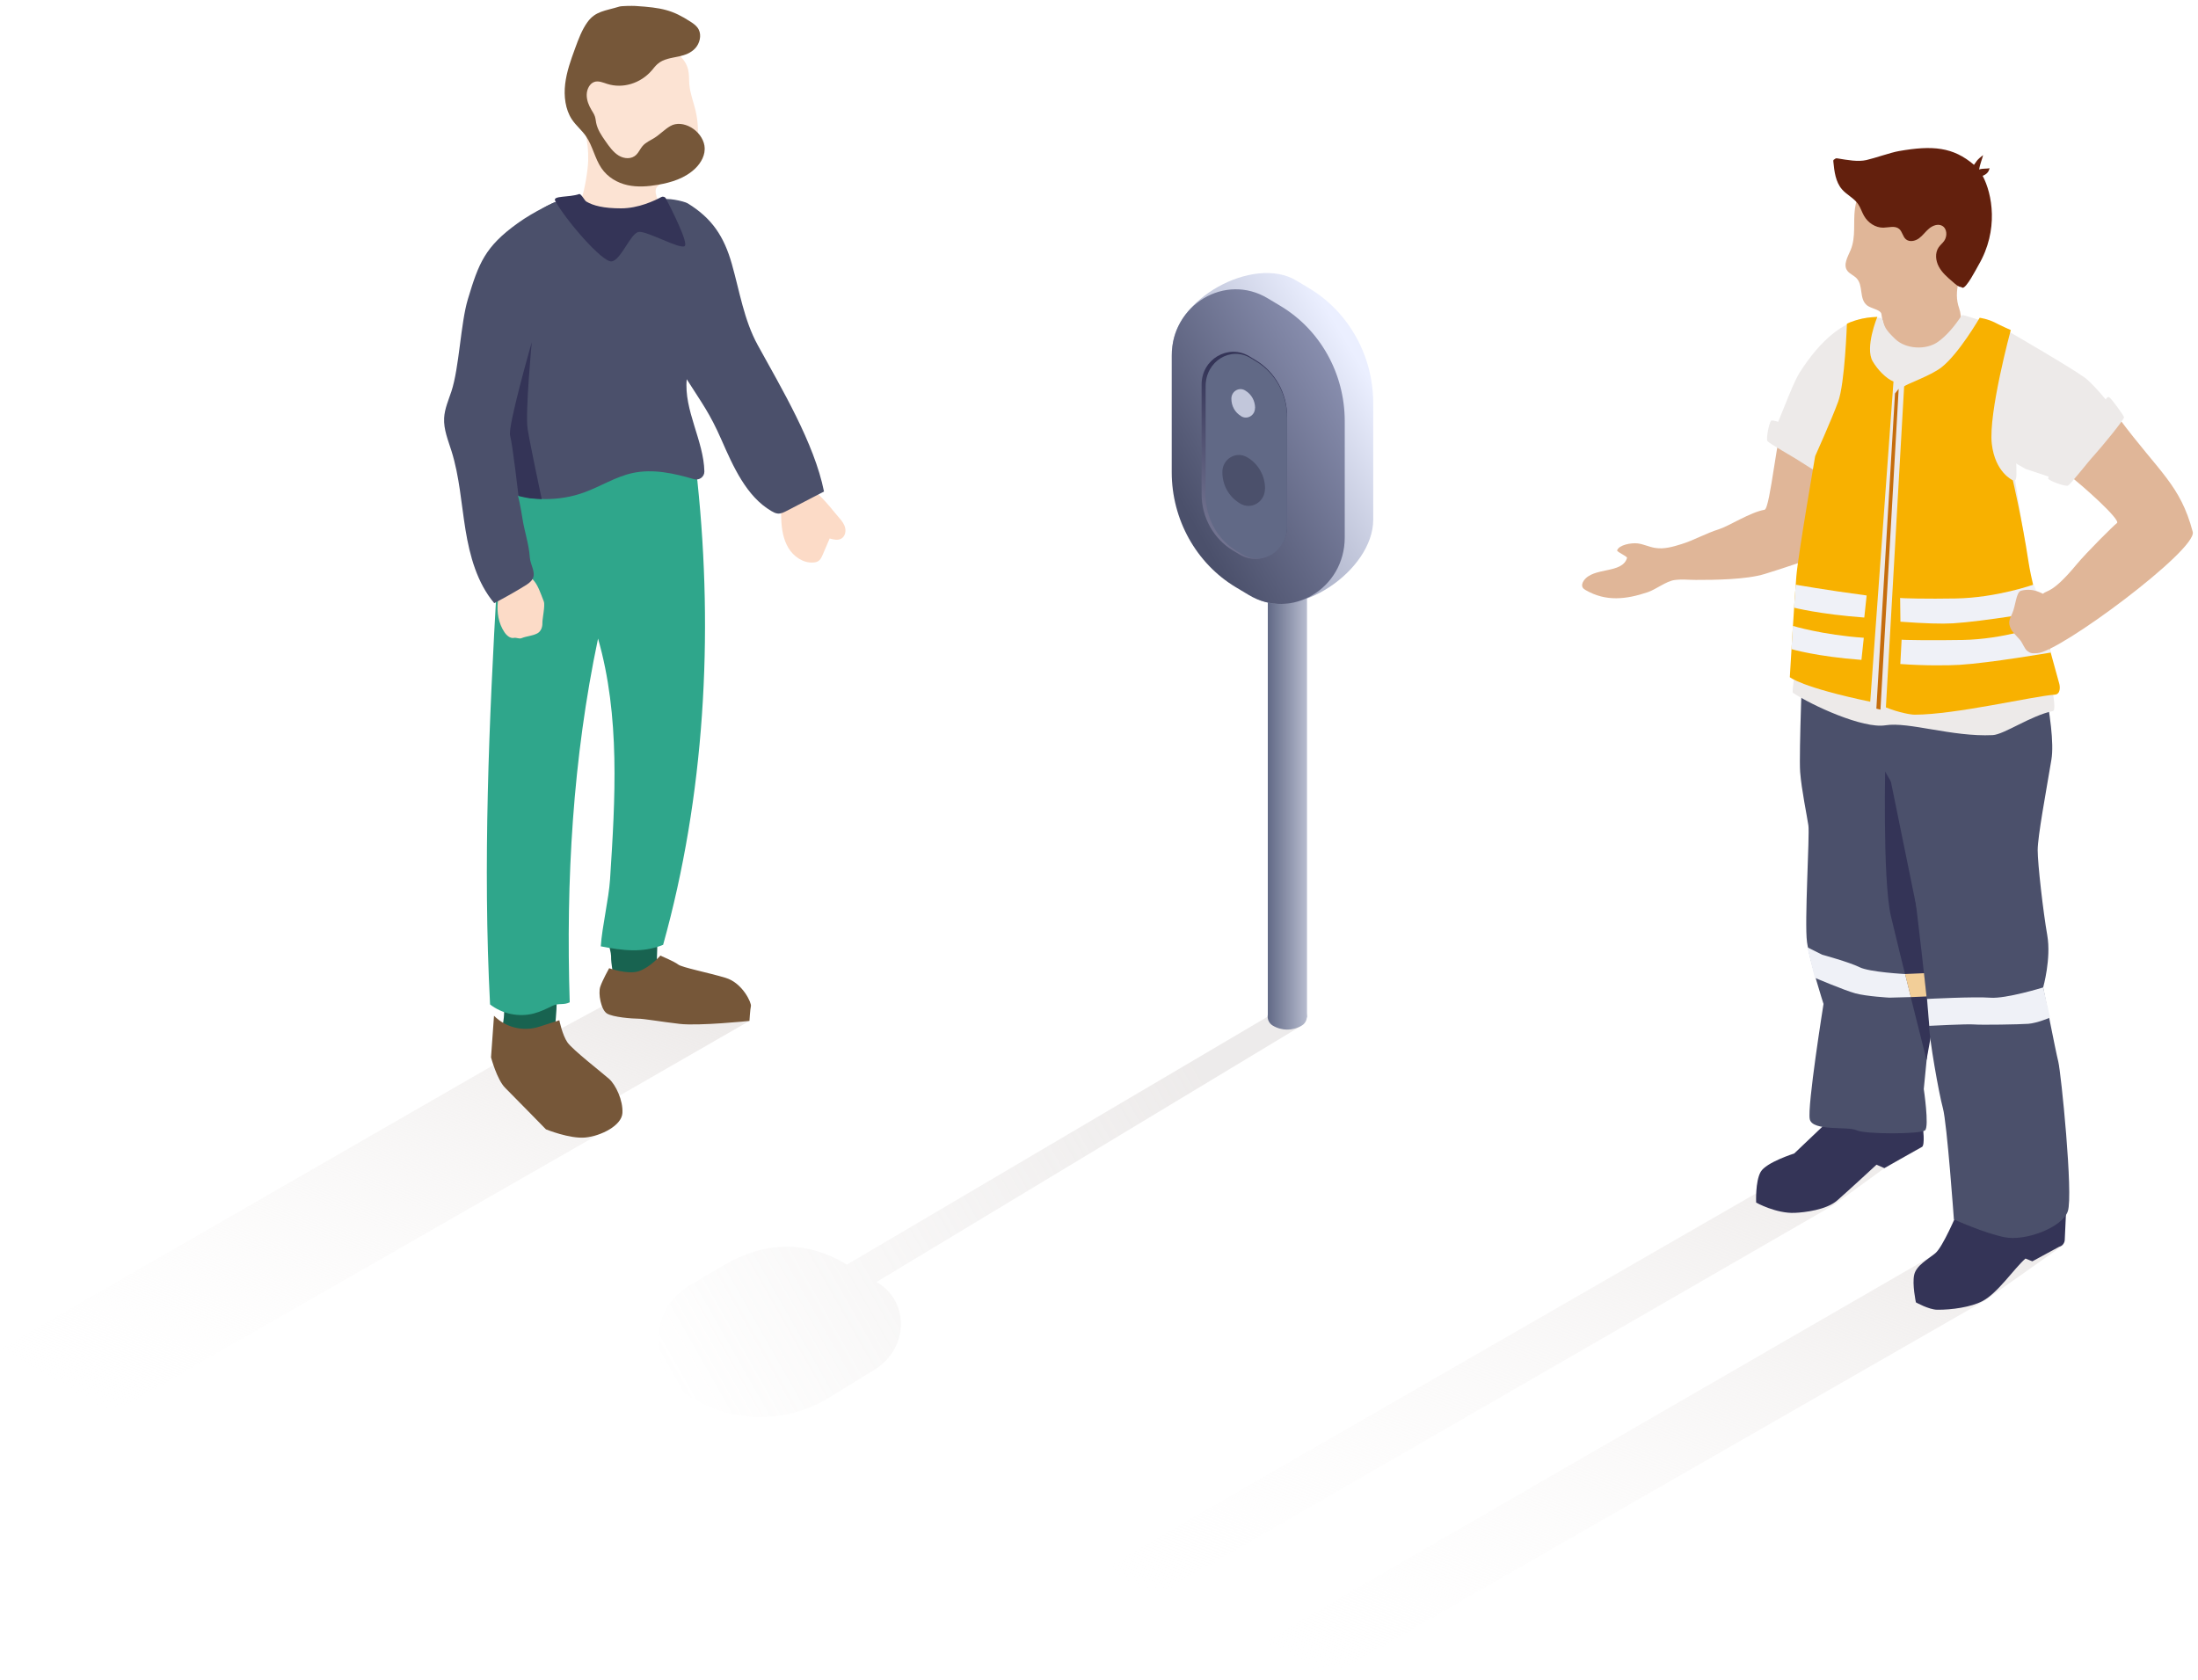 <?xml version="1.0" encoding="UTF-8"?>
<svg xmlns="http://www.w3.org/2000/svg" width="344" height="263" viewBox="0 0 344 263" fill="none">
  <g style="mix-blend-mode:multiply" opacity="0.3">
    <path d="M137.188 200.657L203.528 160.643L203.147 159.231L199.035 158.749L132.546 197.938C126.245 194.083 119.629 194.29 113.262 198.041L107.84 201.243C101.622 204.909 101.34 214.116 107.326 218.195C114.108 222.808 122.846 223.014 129.826 218.711L136.89 214.374C142.146 211.139 142.494 203.79 137.188 200.64V200.657Z" fill="url(#paint0_linear_5765_106276)"></path>
  </g>
  <path d="M203.76 157.7C204.788 158.336 204.805 159.868 203.76 160.505C202.334 161.366 200.577 161.366 199.167 160.505C198.139 159.868 198.139 158.336 199.167 157.717C200.577 156.874 202.318 156.874 203.727 157.717L203.76 157.7Z" fill="url(#paint1_linear_5765_106276)"></path>
  <path d="M204.556 57.103H198.421V159.249H204.556V57.103Z" fill="url(#paint2_linear_5765_106276)"></path>
  <path d="M203.76 55.778C204.788 56.397 204.805 57.946 203.76 58.566C202.334 59.426 200.593 59.426 199.167 58.566C198.139 57.946 198.139 56.397 199.167 55.778C200.577 54.917 202.318 54.917 203.727 55.778H203.76Z" fill="#9096AF"></path>
  <path d="M196.199 93.452L197.858 89.115C191.673 85.397 187.843 78.547 187.843 71.112L183.465 54.866C183.465 46.863 196.183 39.892 202.865 43.902L204.904 45.124C211.089 48.842 214.919 55.692 214.919 63.127V81.336C214.919 89.339 202.865 97.445 196.183 93.452H196.199Z" fill="url(#paint3_linear_5765_106276)"></path>
  <path d="M194.027 86.929L193.016 86.309C189.949 84.468 188.058 81.078 188.058 77.394V60.012C188.058 56.053 192.187 53.575 195.503 55.554L196.515 56.156C199.582 57.998 201.472 61.388 201.472 65.072V82.454C201.472 86.43 197.344 88.908 194.027 86.912V86.929Z" fill="#4B4D51"></path>
  <path d="M195.437 93.125L193.397 91.903C187.213 88.186 183.382 81.319 183.382 73.901V55.692C183.382 47.689 191.739 42.681 198.405 46.691L200.444 47.913C206.629 51.63 210.459 58.48 210.459 65.915V84.124C210.459 92.127 202.102 97.118 195.437 93.125Z" fill="url(#paint4_linear_5765_106276)"></path>
  <path d="M194.011 86.791L192.999 86.189C189.949 84.365 188.058 80.992 188.058 77.36V60.166C188.058 56.242 192.187 53.799 195.487 55.743L196.481 56.346C199.549 58.17 201.439 61.543 201.439 65.175V82.386C201.439 86.31 197.31 88.754 194.011 86.791Z" fill="url(#paint5_linear_5765_106276)"></path>
  <path d="M194.359 86.74L193.397 86.155C190.479 84.347 188.688 81.026 188.688 77.429V60.425C188.688 56.535 192.618 54.126 195.768 56.07L196.73 56.656C199.648 58.463 201.439 61.784 201.439 65.381V82.385C201.439 86.275 197.509 88.685 194.376 86.74H194.359Z" fill="#616986"></path>
  <path d="M196.432 63.867C196.432 62.748 195.868 61.715 194.923 61.148L194.873 61.113C193.911 60.528 192.718 61.251 192.718 62.404C192.718 63.557 193.298 64.573 194.226 65.123L194.26 65.158C195.221 65.726 196.415 65.02 196.415 63.867H196.432Z" fill="#C2C7DB"></path>
  <path d="M198.753 76.499C198.753 73.832 197.377 71.353 195.155 70.011L195.039 69.925C192.751 68.531 189.882 70.252 189.882 73.006C189.882 75.759 191.258 78.169 193.513 79.511L193.629 79.58C195.918 80.957 198.77 79.236 198.77 76.499H198.753Z" fill="#616986"></path>
  <path d="M197.99 76.499C197.99 74.486 196.962 72.644 195.288 71.629L195.188 71.577C193.464 70.544 191.308 71.818 191.308 73.883C191.308 75.949 192.336 77.756 194.027 78.771L194.11 78.823C195.835 79.856 197.974 78.565 197.974 76.499H197.99Z" fill="#4B506B"></path>
  <path d="M95.593 176.465L95.873 172.115L117.287 159.795L94.258 157.505L77.333 166.65L0.229 211.049L17.459 221.224L95.588 176.47L95.593 176.465Z" fill="url(#paint6_linear_5765_106276)"></path>
  <path d="M131.327 81.046C131.747 81.511 132.142 82.031 132.277 82.641C132.412 83.251 132.222 83.976 131.682 84.296C131.142 84.621 130.452 84.456 129.847 84.286C129.482 85.131 129.117 85.976 128.757 86.826C128.602 87.186 128.432 87.561 128.117 87.791C127.873 87.966 127.562 88.031 127.257 88.046C125.682 88.141 124.192 87.106 123.382 85.751C122.572 84.396 122.328 82.781 122.268 81.201C122.233 80.271 122.253 79.341 122.333 78.421C122.398 77.661 122.528 76.846 123.058 76.291C125.757 73.466 129.887 79.436 131.332 81.046H131.327Z" fill="#FCDBC7"></path>
  <path d="M102.797 152.529C102.842 152.779 102.877 153.044 102.757 153.269C102.582 153.604 102.147 153.684 101.772 153.729C100.062 153.919 98.343 154.009 96.618 154.004C96.412 154.004 96.177 153.989 96.052 153.824C95.963 153.704 95.963 153.549 95.963 153.399C95.972 151.919 95.627 151.109 95.637 149.629C95.642 148.744 94.447 145.324 94.882 144.549C96.237 144.759 101.272 143.559 102.337 144.549C103.317 145.459 102.607 151.294 102.792 152.529H102.797Z" fill="#186350"></path>
  <path d="M86.613 164.21C84.948 164.26 83.283 164.26 81.618 164.21C80.598 164.18 79.438 164.055 78.843 163.23C78.163 162.29 78.588 161 78.778 159.855C79.048 158.23 78.778 156.57 78.898 154.925C78.918 154.675 78.968 154.39 79.193 154.275C79.338 154.2 79.513 154.225 79.673 154.255C81.623 154.585 86.323 154.405 87.068 156.545C87.333 157.315 86.443 164.22 86.623 164.215L86.613 164.21Z" fill="#186350"></path>
  <path d="M92.164 35.827C91.204 34.562 90.504 32.352 91.089 30.822C91.459 29.852 92.019 26.702 92.054 25.132C92.089 23.532 91.939 22.017 91.494 20.497C90.424 16.857 90.904 12.467 93.319 9.777C94.829 8.097 96.889 7.242 98.909 6.537C99.604 6.297 100.319 6.062 101.044 6.082C101.979 6.107 102.859 6.547 103.709 6.982C105.384 7.832 107.254 8.932 107.709 10.947C107.879 11.692 107.823 12.472 107.888 13.237C108.008 14.622 108.524 15.917 108.849 17.262C109.354 19.372 109.368 21.627 108.898 23.747C108.713 24.572 108.449 25.397 107.964 26.047C107.334 26.887 106.409 27.352 105.504 27.742C104.594 28.132 103.654 28.487 102.899 29.187C102.144 29.887 103.084 31.447 103.344 32.507C102.389 33.117 99.739 32.592 98.644 32.602C96.369 32.622 94.434 36.077 92.174 35.827H92.164Z" fill="#FCE3D3"></path>
  <path d="M110.253 22.862C110.463 24.192 109.718 25.497 108.808 26.372C107.203 27.912 105.078 28.557 103.003 28.917C101.418 29.192 99.788 29.322 98.213 28.977C96.638 28.632 95.108 27.757 94.128 26.317C93.108 24.822 92.753 22.852 91.733 21.357C91.068 20.382 90.143 19.657 89.493 18.672C88.473 17.117 88.223 15.052 88.453 13.132C88.683 11.212 89.338 9.397 89.993 7.607C90.523 6.157 91.063 4.677 91.943 3.462C93.188 1.737 94.668 1.722 96.948 1.027C97.288 0.922 98.983 0.907 99.408 0.932C103.623 1.197 105.238 1.567 108.073 3.397C108.568 3.717 109.078 4.077 109.358 4.637C109.823 5.567 109.498 6.807 108.818 7.547C108.143 8.287 107.198 8.627 106.273 8.827C105.093 9.087 103.813 9.197 102.873 10.047C102.553 10.332 102.293 10.692 102.008 11.022C100.238 13.067 97.463 13.907 95.033 13.132C94.363 12.922 93.668 12.597 93.003 12.827C92.278 13.082 91.833 13.977 91.823 14.837C91.813 15.697 92.153 16.517 92.578 17.227C92.773 17.552 92.988 17.867 93.108 18.232C93.213 18.552 93.238 18.892 93.303 19.227C93.518 20.302 94.138 21.202 94.738 22.067C95.343 22.937 95.973 23.827 96.833 24.352C97.693 24.877 98.848 24.952 99.583 24.222C99.968 23.842 100.198 23.292 100.553 22.872C101.063 22.272 101.788 21.987 102.433 21.577C103.293 21.032 104.028 20.242 104.908 19.732C106.828 18.612 109.873 20.382 110.263 22.857L110.253 22.862Z" fill="#765739"></path>
  <path d="M109.158 75.411C111.678 99.486 110.288 124.565 103.783 147.88C100.563 149.195 97.443 148.775 94.028 148.12C94.228 145.03 95.278 140.715 95.478 137.625C96.293 125.01 97.078 112.1 93.598 99.951C89.643 118.705 88.563 137.73 89.163 156.884C88.173 157.369 87.443 156.949 86.448 157.439C85.513 157.899 84.573 158.359 83.568 158.624C81.228 159.244 78.608 158.704 76.698 157.214C75.558 135.355 76.533 112.835 77.793 90.976C78.108 85.521 78.423 80.036 79.623 74.706C79.753 74.121 79.933 73.486 80.433 73.156C80.788 72.921 81.238 72.891 81.668 72.871C87.188 72.601 92.708 72.331 98.228 72.061C102.173 71.866 108.758 71.486 109.168 75.416L109.158 75.411Z" fill="#2FA68B"></path>
  <path d="M79.104 76.941C83.019 78.456 87.488 78.506 91.433 77.071C93.988 76.141 96.338 74.616 98.993 74.041C102.183 73.346 105.458 74.076 108.623 75.001C109.428 75.236 110.253 74.636 110.238 73.791C110.138 68.976 107.013 64.206 107.478 59.356C109.923 63.206 111.078 64.666 112.913 68.841C114.753 73.016 116.798 77.691 120.733 79.996C121.043 80.176 121.368 80.351 121.723 80.381C122.213 80.426 122.678 80.191 123.113 79.966C125.063 78.956 127.013 77.946 128.963 76.936C127.448 69.366 122.303 60.776 118.588 54.011C116.438 50.101 115.753 45.592 114.533 41.302C113.313 37.012 111.433 34.157 107.628 31.827C107.073 31.487 104.068 30.837 103.678 31.322C99.813 36.102 90.518 31.617 90.518 31.617C90.518 31.617 89.913 31.157 89.118 31.047C88.938 31.022 88.753 31.047 88.583 31.097C81.689 32.952 82.489 36.417 81.284 41.127C78.299 52.756 77.769 65.006 79.104 76.936V76.941Z" fill="#4B506B"></path>
  <path d="M103.498 30.847C103.763 30.707 104.088 30.807 104.223 31.072C105.083 32.732 107.783 38.052 107.158 38.517C106.418 39.072 101.258 36.117 99.963 36.302C98.673 36.487 97.198 40.727 95.723 40.912C94.248 41.097 88.458 34.322 86.893 31.437C86.428 30.587 89.068 30.932 90.638 30.377C90.933 30.272 91.483 31.382 91.753 31.542C92.838 32.192 94.473 32.612 97.203 32.612C99.933 32.612 102.473 31.397 103.498 30.842V30.847Z" fill="#343457"></path>
  <path d="M85.114 94.17C85.344 94.765 84.864 96.88 84.888 97.515C84.913 98.15 84.654 98.84 84.094 99.135C83.289 99.555 82.439 99.55 81.599 99.895C81.269 100.03 80.804 99.765 80.454 99.84C79.844 99.965 79.284 99.46 78.939 98.94C78.019 97.565 77.734 95.83 77.919 94.185C78.104 92.54 78.734 90.975 79.514 89.515C79.624 89.31 79.759 89.09 79.979 89.01C80.189 88.935 80.424 89.015 80.634 89.095C83.769 90.29 83.989 91.225 85.119 94.165L85.114 94.17Z" fill="#FCDBC7"></path>
  <path d="M103.347 149.569C103.347 149.569 105.552 150.499 106.137 150.964C106.722 151.429 110.902 152.244 113.572 153.054C116.242 153.864 117.637 157.004 117.522 157.469C117.407 157.934 117.292 159.794 117.292 159.794C117.292 159.794 109.392 160.609 106.372 160.259C103.353 159.909 100.798 159.444 99.868 159.444C98.938 159.444 95.918 159.214 94.988 158.629C94.058 158.049 93.593 155.494 93.943 154.449C94.293 153.404 95.338 151.544 95.338 151.544C95.338 151.544 98.243 152.589 99.983 152.009C101.728 151.429 103.352 149.569 103.352 149.569H103.347Z" fill="#765739"></path>
  <path d="M87.538 159.684C87.538 159.684 88.003 162.009 88.818 163.169C89.633 164.329 94.278 167.934 95.323 168.864C96.368 169.794 97.528 172.234 97.413 174.209C97.298 176.184 94.043 177.809 91.603 178.044C89.163 178.279 85.443 176.764 85.443 176.764C85.443 176.764 80.333 171.534 79.053 170.259C77.773 168.979 76.849 165.494 76.849 165.494L77.314 158.989C79.168 160.844 81.903 161.504 84.398 160.699L87.538 159.689V159.684Z" fill="#765739"></path>
  <path d="M81.008 34.946C75.878 38.631 74.913 41.226 73.224 46.831C72.089 50.596 71.879 57.541 70.644 61.271C70.189 62.641 69.584 63.991 69.508 65.431C69.413 67.206 70.133 68.906 70.663 70.601C71.913 74.581 72.179 78.785 72.849 82.9C73.519 87.015 74.668 91.215 77.349 94.405C78.973 93.56 80.568 92.66 82.128 91.7C82.598 91.41 83.083 91.095 83.353 90.615C83.913 89.6 83.008 88.43 82.923 87.275C82.768 85.095 82.098 83.255 81.783 81.255C81.493 79.425 81.168 77.71 80.623 75.941C79.013 70.726 79.008 65.026 80.603 59.806C81.168 57.956 81.933 56.171 82.468 54.311C82.988 52.521 83.293 50.681 83.603 48.841C84.253 44.951 84.903 41.061 85.558 37.171C85.708 36.281 86.908 31.611 86.908 31.611C86.908 31.611 83.713 33.001 81.003 34.946H81.008Z" fill="#4B506B"></path>
  <path d="M81.154 77.636C81.154 77.636 80.224 69.596 79.834 68.161C79.444 66.726 83.224 53.566 83.224 53.566C83.224 53.566 82.184 64.641 82.574 67.116C82.964 69.591 84.784 78.121 84.784 78.121C84.784 78.121 83.404 78.056 82.944 77.996C82.259 77.906 81.159 77.626 81.159 77.626L81.154 77.636Z" fill="#343457"></path>
  <path d="M180.672 249.95L287.008 188.587L294.907 182.847L300.991 179.45L292.835 176.418L173.045 245.398L180.672 249.954V249.95Z" fill="url(#paint7_linear_5765_106276)"></path>
  <path d="M207.771 262.585L310.638 203.57L322.995 194.822L313.457 190.174L197.984 256.888L207.776 262.58L207.771 262.585Z" fill="url(#paint8_linear_5765_106276)"></path>
  <path d="M284.619 87.114C281.068 88.205 279.728 88.754 276.182 89.84C273.353 90.714 268.375 90.777 265.415 90.767C264.202 90.767 263.285 90.631 262.082 90.787C260.815 90.947 259.137 92.261 257.928 92.674C254.479 93.838 251.34 94.188 248.181 92.373C247.987 92.261 247.793 92.135 247.691 91.941C247.516 91.626 247.647 91.218 247.846 90.918C249.341 88.681 253.931 89.889 254.649 87.293C254.406 86.934 253.324 86.531 253.077 86.172C253.363 85.265 255.333 84.94 256.279 85.052C257.225 85.163 258.098 85.614 259.04 85.76C260.418 85.993 261.82 85.58 263.149 85.168C265.022 84.6 267.075 83.436 268.948 82.863C270.578 82.364 273.911 80.17 276.157 79.792C277.079 79.637 278.161 67.017 279.316 65.464C280.131 64.363 283.853 72.155 285.221 72.228C285.677 72.252 286.084 72.509 286.453 72.776C287.899 73.814 285.119 86.954 284.629 87.104H284.614L284.619 87.114Z" fill="#E0B698"></path>
  <path d="M290.787 72.828C290.787 72.828 291.379 72.979 291.267 73.318C291.156 73.658 288.846 75.958 288.54 76.084C288.235 76.21 283.062 73.124 281.893 72.333C280.724 71.542 276.828 69.393 276.609 69.024C276.391 68.656 276.842 66.322 277.172 65.861C277.502 65.4 283.771 68.238 285.377 69.209C286.983 70.174 290.792 72.823 290.792 72.823L290.787 72.828Z" fill="#EDEAE9"></path>
  <path d="M286.502 175.119L280.806 180.544C280.806 180.544 276.415 181.922 275.556 183.421C274.698 184.92 274.848 188.229 274.848 188.229C274.848 188.229 277.987 189.976 280.918 189.835C282.412 189.767 285.828 189.389 287.546 187.885C289.263 186.385 293.688 182.295 293.688 182.295L294.911 182.839C294.911 182.839 299.71 180.102 300.806 179.505C301.306 179.238 300.942 176.366 300.942 176.366L286.502 175.109H286.507L286.502 175.119Z" fill="#343457"></path>
  <path d="M282.165 102.125C282.165 102.125 281.525 118.025 281.733 120.82C281.947 123.619 282.806 127.7 283.024 129.199C283.242 130.698 282.383 144.454 282.81 147.467C283.242 150.475 285.392 157.137 285.392 157.137C285.392 157.137 282.81 173.255 283.242 175.186C283.674 177.117 289.259 176.258 290.549 176.904C291.84 177.554 300.646 177.544 301.296 176.904C301.947 176.263 301.083 170.455 301.083 170.455L302.582 155.201L302.15 125.545L299.569 104.488L282.165 102.125Z" fill="#4B506B"></path>
  <path d="M295.085 118.166C295.085 118.166 294.576 137.54 295.939 143.387C297.303 149.228 301.514 165.909 301.514 165.909L303.072 157.336L295.085 118.171V118.166Z" fill="#343457"></path>
  <path d="M306.26 189.965C306.26 189.965 304.071 195.161 302.907 196.137C301.742 197.117 299.938 198.029 299.588 199.509C299.239 200.984 299.85 203.846 299.85 203.846C299.85 203.846 301.873 204.982 303.183 205.001C305.483 205.025 308.487 204.579 310.243 203.662C312.684 202.386 315.202 198.558 317.002 196.986L318.074 197.422L322.281 195.137C322.771 195.011 323.12 194.584 323.145 194.079L323.334 189.984L306.269 189.97H306.264L306.26 189.965Z" fill="#343457"></path>
  <path d="M318.293 99.781C318.293 99.781 321.918 113.731 321.059 118.888C320.2 124.046 318.909 130.916 318.909 133.066C318.909 135.215 319.768 142.736 320.409 146.384C321.049 150.033 319.768 154.55 319.768 154.55C319.768 154.55 321.699 164.439 322.131 166.151C322.563 167.864 324.494 186.995 323.63 189.572C322.772 192.143 316.969 194.302 313.742 193.652C310.52 193.012 305.795 190.862 305.795 190.862C305.795 190.862 304.722 175.821 304.077 173.458C303.427 171.091 301.927 162.498 301.927 160.567C301.927 158.636 298.279 126.622 297.415 124.9C296.556 123.182 292.476 116.952 292.044 114.371C291.612 111.79 290.972 104.274 290.972 104.274L318.288 99.781H318.293Z" fill="#4B506B"></path>
  <path d="M306.629 48.272C304.65 42.935 311.37 36.817 310.948 31.227C310.618 26.86 304.611 25.215 299.502 25.696C294.393 26.176 290.885 28.326 290.308 32.668C290.021 34.818 290.482 37.074 289.643 39.111C289.187 40.208 288.386 41.474 289.158 42.43C289.507 42.862 290.099 43.095 290.502 43.488C291.71 44.657 290.875 46.782 292.239 47.826C292.845 48.287 294.402 48.5 294.461 49.184C294.577 50.572 296.164 55.22 297.445 56.516C298.954 58.034 301.928 57.923 303.781 56.71C305.63 55.497 307.614 50.936 306.62 48.267H306.625L306.629 48.272Z" fill="#E0B698"></path>
  <path d="M307.055 49.331C314.183 52.596 316.342 75.245 315.376 75.134C316.216 80.34 317.768 90.486 318.608 95.687C318.913 97.569 318.821 100.185 319.612 101.917C320.49 103.848 322.077 111.135 321.315 111.286C317.87 111.98 313.654 114.973 311.863 115.061C305.551 115.366 298.715 112.936 295.081 113.523C291.577 114.09 283.562 110.408 280.607 108.438C280.146 108.132 283.29 92.722 283.446 88.807C283.635 84.139 283.819 79.476 284.008 74.809C284.037 74.018 284.95 73.518 284.465 72.897C284.018 72.325 282.359 71.752 281.709 71.412C279.515 70.267 276.929 68.889 277.148 68.501C278.375 66.352 280.345 60.379 281.67 58.293C284.615 53.659 289.083 48.943 294.518 49.802C294.998 51.228 294.979 51.49 296.623 53.072C298.268 54.654 301.441 54.828 303.3 53.509C304.6 52.587 305.881 51.112 307.046 49.326H307.05L307.055 49.331Z" fill="#EDEAE9"></path>
  <path d="M301.048 63.391C301.048 63.391 300.5 71.441 299.583 78.214C298.666 84.987 299.404 107.67 299.404 107.67L297.938 107.302C297.938 107.302 297.39 89.189 298.118 80.587C298.846 71.984 299.763 63.207 299.763 63.207L301.048 63.387V63.391Z" fill="#4B506B"></path>
  <path d="M307.201 49.308C307.201 49.308 312.422 50.792 313.873 51.607C315.328 52.423 324.489 57.765 326.318 59.138C328.147 60.516 331.539 65.018 331.539 65.018C331.539 65.018 328.361 67.886 327.152 69.545C325.944 71.209 323.164 75.45 323.164 75.45L317.041 73.407C317.041 73.407 310.083 69.618 307.846 67.022C305.61 64.426 307.196 49.303 307.196 49.303L307.201 49.308Z" fill="#EDEAE9"></path>
  <path d="M295.158 110.723C297.216 111.552 299.079 111.863 299.641 111.863C306.027 111.863 318.244 108.952 321.582 108.729C322.519 108.665 322.412 107.462 322.29 107.021C321.437 103.813 318.19 92.659 317.482 87.986C316.458 81.237 315.022 75.177 315.022 75.177C315.022 75.177 312.242 73.979 311.728 69.466C311.175 64.658 314.697 51.66 314.697 51.66C314.697 51.66 313.169 50.985 312.242 50.5C311.102 49.908 309.831 49.738 309.831 49.738C309.831 49.738 306.556 55.401 303.834 57.511C302.131 58.831 298.22 60.16 298.006 60.5L295.153 110.713L295.158 110.723Z" fill="#F8B100"></path>
  <path d="M296.342 59.718C295.216 59.262 293.902 57.937 293.091 56.564C291.82 54.41 293.814 49.592 293.814 49.592C293.814 49.592 292.407 49.65 291.446 49.873C289.632 50.291 289.05 50.684 289.05 50.684C289.05 50.684 288.739 59.999 287.681 62.877C286.624 65.754 284.086 71.392 284.086 71.392C284.086 71.392 281.437 86.7 281.141 90.174C280.84 93.648 280.117 105.991 280.117 105.991C280.117 105.991 281.874 107.563 292.703 109.834" fill="#F8B100"></path>
  <path d="M319.767 154.555C319.767 154.555 313.926 156.355 311.49 156.161C309.054 155.967 301.597 156.355 301.597 156.355L301.941 160.566C301.941 160.566 307.89 160.251 308.962 160.348C310.034 160.445 316.075 160.348 317.443 160.246C318.807 160.144 320.849 159.276 320.849 159.276L319.777 154.555H319.772H319.767Z" fill="#EFF1F7"></path>
  <path d="M298.153 152.456C298.153 152.456 292.583 152.165 291.025 151.384C289.468 150.602 285.183 149.433 285.183 149.433L282.85 148.264L284.019 153.038C284.019 153.038 288.599 154.988 290.355 155.474C292.112 155.959 295.712 156.153 295.712 156.153L299.065 156.061L298.167 152.446L298.153 152.461V152.456Z" fill="#EFF1F7"></path>
  <path d="M298.152 152.455L301.117 152.324L301.51 155.963L299.055 156.07L298.152 152.455Z" fill="#F2CE98"></path>
  <path d="M291.69 99.825C285.241 99.379 280.598 97.967 280.598 97.967L280.375 101.601C280.375 101.601 284.3 102.765 291.326 103.285L291.695 99.825H291.69Z" fill="#EFF1F7"></path>
  <path d="M292.141 93.202C285.649 92.343 281.04 91.514 281.04 91.514L280.782 95.114C280.782 95.114 284.751 96.138 291.772 96.657L292.141 93.197V93.202Z" fill="#EFF1F7"></path>
  <path d="M297.405 103.929C301.136 104.21 304.969 104.167 306.706 104.06C311.452 103.769 321.01 102.129 321.01 102.129L319.336 97.99C319.336 97.99 313.567 100.052 307.163 100.169C302.752 100.251 297.662 100.183 297.614 100.12L297.41 103.934L297.405 103.929Z" fill="#EFF1F7"></path>
  <path d="M297.434 97.307C301.166 97.588 303.921 97.666 305.658 97.564C310.404 97.273 319.962 95.633 319.962 95.633L318.288 91.494C318.288 91.494 312.519 93.556 306.114 93.673C301.704 93.755 297.434 93.653 297.381 93.585L297.429 97.307H297.434Z" fill="#EFF1F7"></path>
  <path d="M327.468 69.267C328.943 67.379 331.068 64.711 331.684 65.54C337.972 73.968 341.233 75.88 343.178 83.25C343.916 86.04 322.232 102.178 318.831 102.231C318.195 102.246 317.87 102.367 317.225 101.838C316.881 101.557 316.517 100.64 316.23 100.266C315.944 99.892 314.935 98.907 314.736 98.485C314.231 97.432 314.479 96.991 314.911 96.05C315.478 94.808 315.522 92.668 316.308 92.459C318.341 91.925 319.666 93.022 319.767 92.92C320.345 92.343 321.209 92.92 324.969 88.379C326.556 86.462 330.898 82.149 331.31 81.877C332.004 81.416 325.842 75.909 323.814 74.39C323.499 74.153 325.978 71.174 327.477 69.257H327.472L327.468 69.267Z" fill="#E0B698"></path>
  <path d="M297.156 60.859L296.578 61.587L293.662 110.917L294.303 111.072L297.156 60.859Z" fill="#C66D0C"></path>
  <path d="M329.544 62.577C329.544 62.577 329.787 62.014 330.107 62.179C330.423 62.339 332.344 64.978 332.426 65.299C332.509 65.619 328.671 70.257 327.71 71.296C326.75 72.334 324.033 75.856 323.63 76.012C323.227 76.167 320.99 75.371 320.588 74.973C320.185 74.576 323.945 68.816 325.148 67.38C326.352 65.939 329.544 62.581 329.544 62.581V62.577Z" fill="#EDEAE9"></path>
  <path d="M286.968 25.038C286.997 24.98 287.056 24.95 287.119 24.931C287.221 24.819 287.366 24.756 287.536 24.785C289.176 25.057 290.782 25.353 292.107 25.052C293.354 24.771 295.92 23.868 297.177 23.65C302.47 22.714 305.683 23.014 308.938 25.799C309.089 25.576 309.263 25.353 309.399 25.159C309.559 24.936 310.035 24.519 310.365 24.276C310.277 24.752 309.845 25.741 309.753 26.537C310.175 26.333 311.049 26.445 311.374 26.314C311.262 27.017 310.767 27.328 310.297 27.522C311.791 30.322 312.868 35.984 309.647 41.496C309.341 42.02 307.711 45.222 307.128 45.033C307.056 45.008 306.978 44.97 306.91 44.916C306.532 44.955 305.906 44.368 305.585 44.087C304.775 43.393 303.945 42.684 303.441 41.743C302.936 40.807 302.81 39.589 303.412 38.711C303.659 38.352 304.008 38.075 304.266 37.721C304.794 36.978 304.746 35.761 303.941 35.334C303.29 34.989 302.475 35.304 301.908 35.775C301.34 36.251 300.918 36.877 300.326 37.308C299.734 37.74 298.851 37.925 298.288 37.454C297.788 37.032 297.725 36.241 297.221 35.824C296.571 35.28 295.6 35.62 294.756 35.634C293.514 35.654 292.34 34.863 291.728 33.776C291.384 33.179 291.194 32.5 290.801 31.932C290.146 30.996 289.03 30.501 288.283 29.637C287.274 28.473 287.08 26.828 286.929 25.29C286.925 25.203 286.915 25.11 286.954 25.033H286.959L286.968 25.038Z" fill="#63200D"></path>
  <defs>
    <linearGradient id="paint0_linear_5765_106276" x1="201.174" y1="159.558" x2="103.119" y2="215.304" gradientUnits="userSpaceOnUse">
      <stop offset="0.14" stop-color="#C4BCBB"></stop>
      <stop offset="1" stop-color="#C4BCBB" stop-opacity="0"></stop>
    </linearGradient>
    <linearGradient id="paint1_linear_5765_106276" x1="198.405" y1="159.111" x2="208.635" y2="159.111" gradientUnits="userSpaceOnUse">
      <stop stop-color="#616986"></stop>
      <stop offset="1" stop-color="#F0F3FF"></stop>
    </linearGradient>
    <linearGradient id="paint2_linear_5765_106276" x1="198.405" y1="108.184" x2="208.619" y2="108.184" gradientUnits="userSpaceOnUse">
      <stop stop-color="#616986"></stop>
      <stop offset="1" stop-color="#F0F3FF"></stop>
    </linearGradient>
    <linearGradient id="paint3_linear_5765_106276" x1="183.996" y1="78.393" x2="214.679" y2="59.854" gradientUnits="userSpaceOnUse">
      <stop stop-color="#9096AF"></stop>
      <stop offset="1" stop-color="#EBEFFF"></stop>
    </linearGradient>
    <linearGradient id="paint4_linear_5765_106276" x1="184.228" y1="77.635" x2="217.689" y2="58.742" gradientUnits="userSpaceOnUse">
      <stop stop-color="#4B506B"></stop>
      <stop offset="1" stop-color="#969CBD"></stop>
    </linearGradient>
    <linearGradient id="paint5_linear_5765_106276" x1="164.315" y1="100.784" x2="199.414" y2="69.2" gradientUnits="userSpaceOnUse">
      <stop stop-color="#E4E8F9"></stop>
      <stop offset="1" stop-color="#343457"></stop>
    </linearGradient>
    <linearGradient id="paint6_linear_5765_106276" x1="42.424" y1="230.304" x2="73.843" y2="143.98" gradientUnits="userSpaceOnUse">
      <stop stop-color="#FDFCFC" stop-opacity="0"></stop>
      <stop offset="1" stop-color="#EDEAE9"></stop>
    </linearGradient>
    <linearGradient id="paint7_linear_5765_106276" x1="218.367" y1="263.666" x2="255.121" y2="162.687" gradientUnits="userSpaceOnUse">
      <stop stop-color="#FDFCFC" stop-opacity="0"></stop>
      <stop offset="1" stop-color="#EDEAE9"></stop>
    </linearGradient>
    <linearGradient id="paint8_linear_5765_106276" x1="242.516" y1="275.229" x2="278.149" y2="177.326" gradientUnits="userSpaceOnUse">
      <stop stop-color="#FDFCFC" stop-opacity="0"></stop>
      <stop offset="1" stop-color="#EDEAE9"></stop>
    </linearGradient>
  </defs>
</svg>
